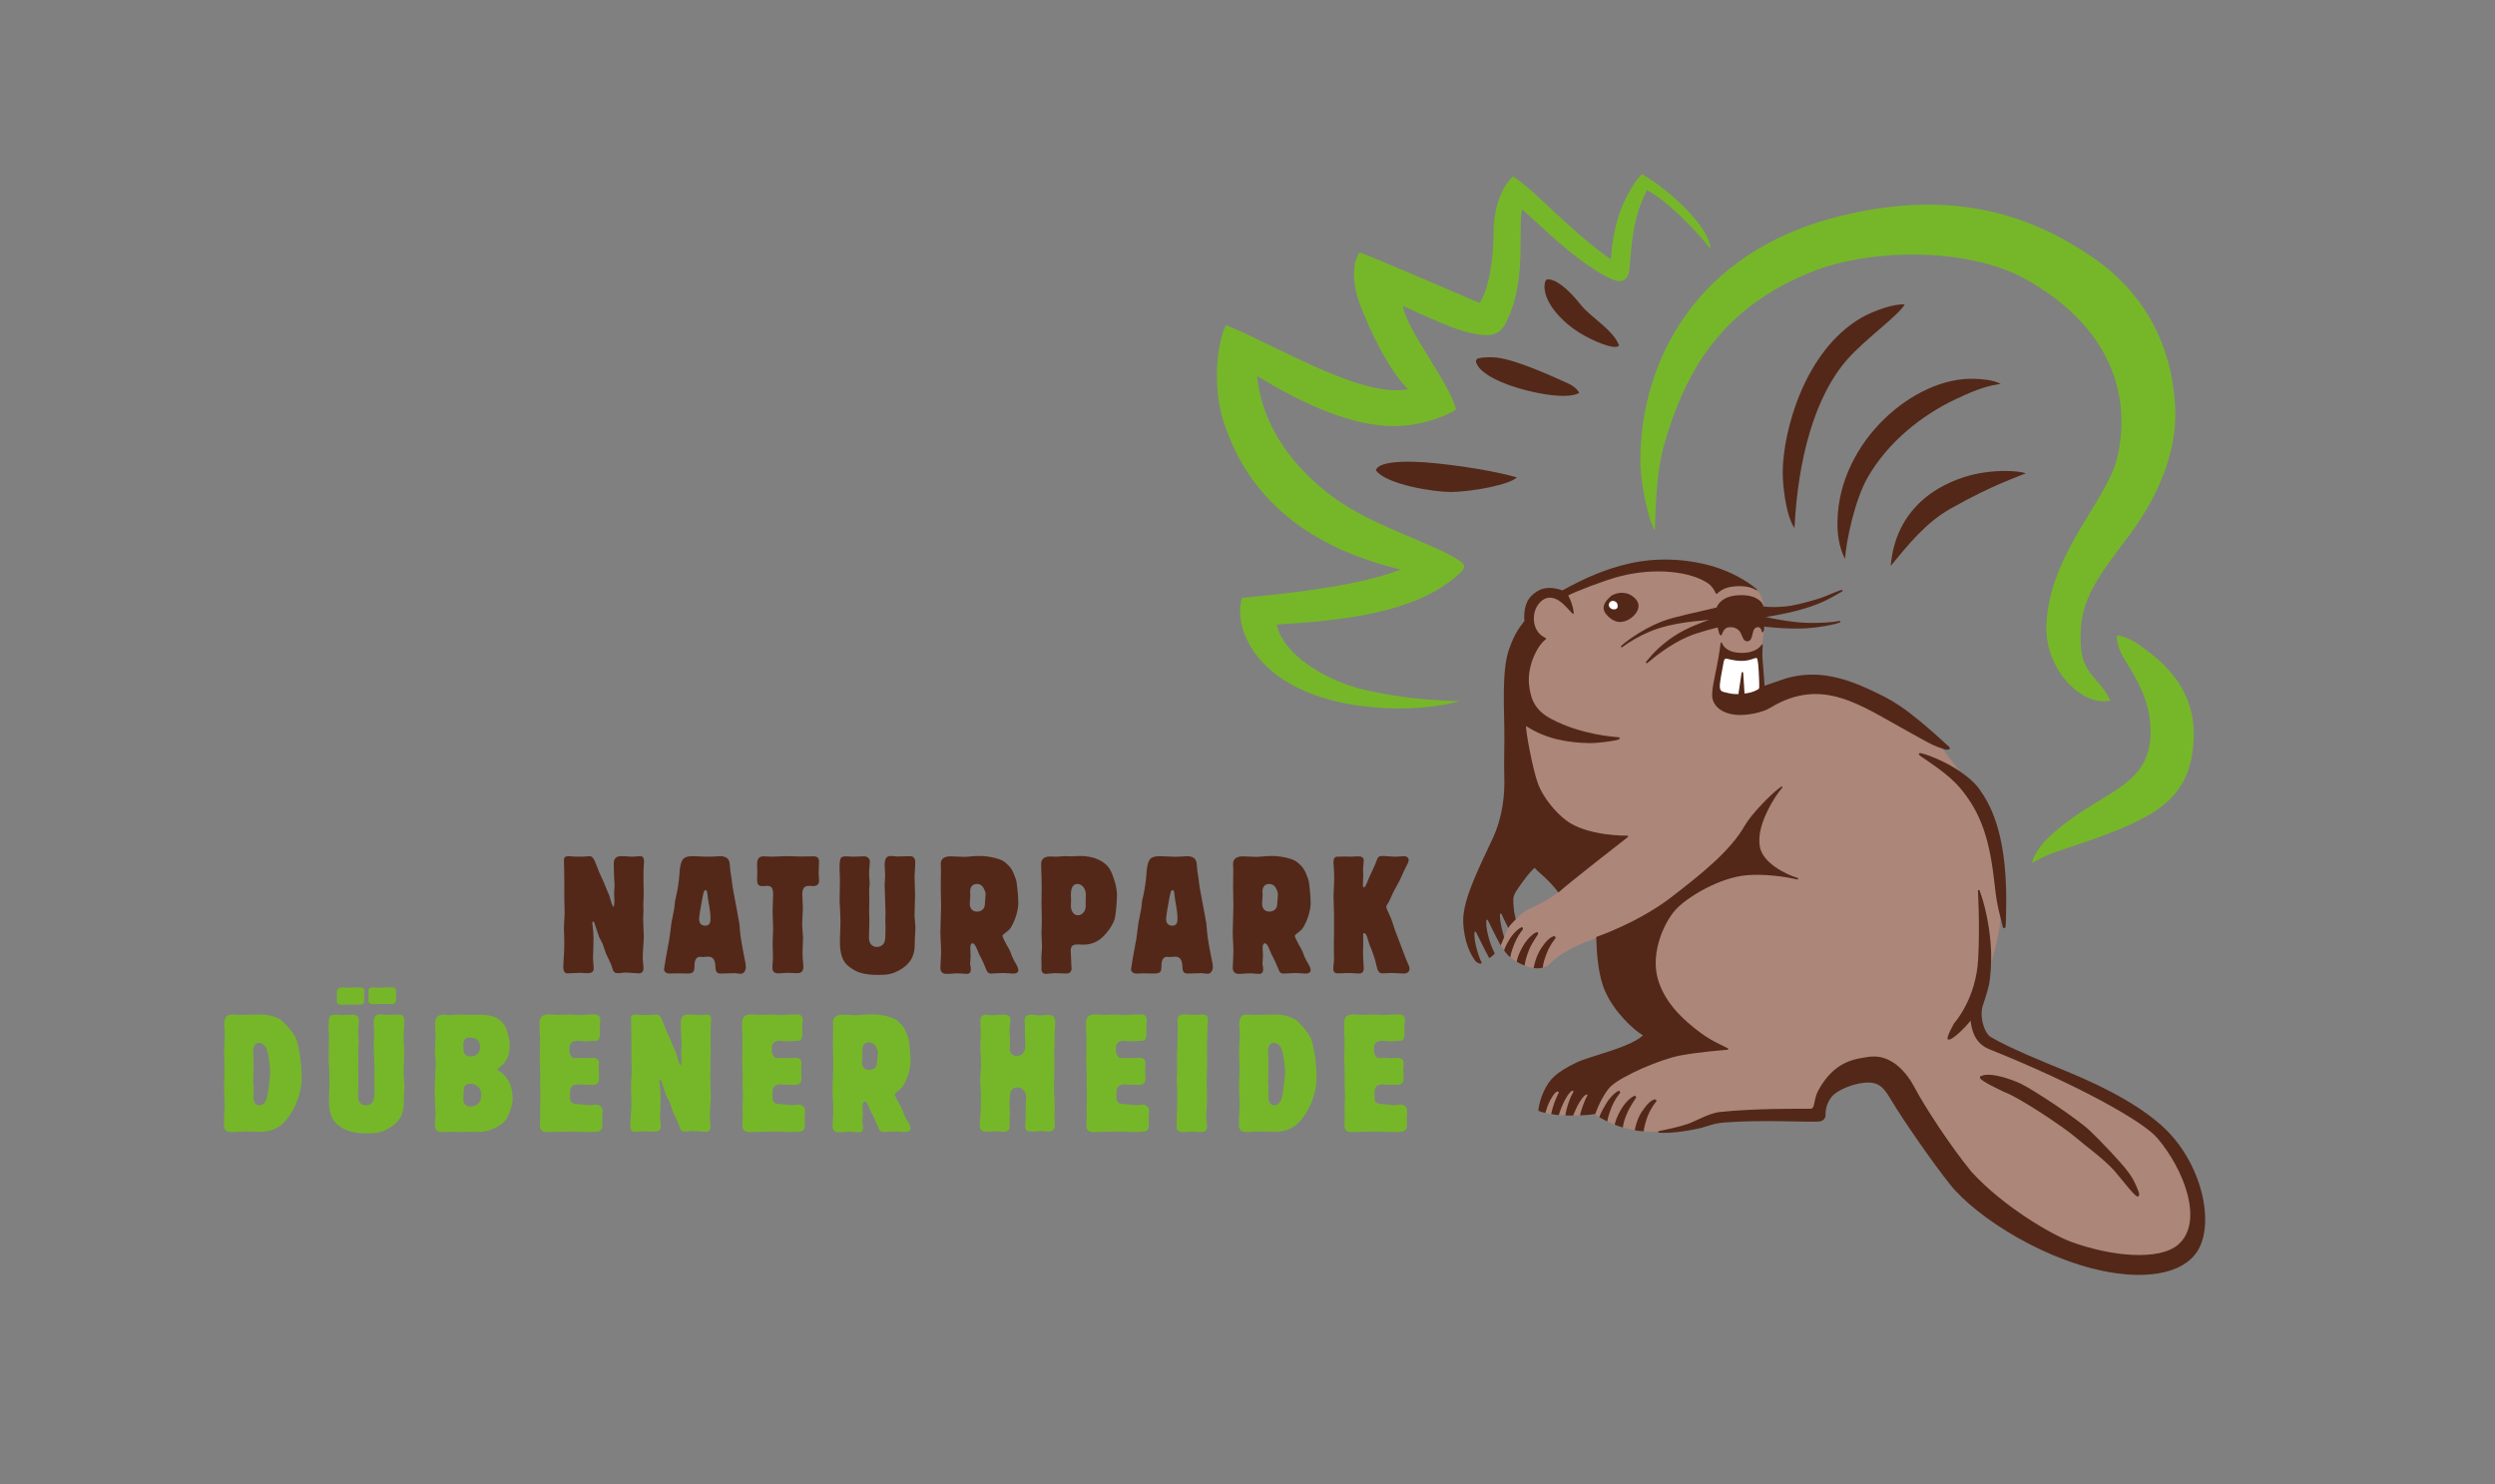 <?xml version="1.0" encoding="utf-8"?>
<!-- Generator: Adobe Illustrator 16.0.0, SVG Export Plug-In . SVG Version: 6.00 Build 0)  -->
<!DOCTYPE svg PUBLIC "-//W3C//DTD SVG 1.1//EN" "http://www.w3.org/Graphics/SVG/1.1/DTD/svg11.dtd">
<svg version="1.1" id="Ebene_1" xmlns="http://www.w3.org/2000/svg" xmlns:xlink="http://www.w3.org/1999/xlink" x="0px" y="0px"
	 width="285.367px" height="169.739px" viewBox="14.633 0 285.367 169.739" enable-background="new 14.633 0 285.367 169.739"
	 xml:space="preserve">
<rect x="14.633" y="0" width="285.367" height="169.739" fill="#808080" stroke="none"/>
<g>
	<path fill="#76B72A" d="M44.026,116.04c-1.448,0.041-1.448,0.041-1.669,0.041c-0.303,0-0.503,0-0.706-0.021
		c-0.242-0.02-0.342-0.02-0.502-0.02c-0.563,0-0.866,0.362-0.866,1.046c0,0.162,0,0.323,0.04,0.585
		c0.02,0.221,0.02,0.422,0.02,0.644v0.282c-0.081,1.59-0.081,1.59-0.081,1.912c0,0.162,0,0.343,0.021,0.524l0.04,1.348
		c-0.061,1.449-0.061,1.449-0.061,1.832c0,0.381,0,0.381,0.081,2.135c-0.101,1.729-0.101,1.934-0.101,2.295
		c0,0.582,0.282,0.844,0.946,0.844c0.161,0,0.423-0.021,0.705-0.039c0.463-0.021,0.805-0.04,1.006-0.04c0.121,0,0.302,0,0.543,0.02
		c0.343,0.021,0.665,0.021,0.907,0.021c1.368,0,2.354-0.464,3.159-1.529c0.966-1.209,1.63-3.08,1.63-4.569
		c0-1.832-0.343-4.046-0.765-4.811c-0.302-0.583-1.289-1.691-1.691-1.932c-0.644-0.383-1.369-0.564-2.294-0.564h-0.362V116.04z
		 M43.625,121.192c-0.04-0.764-0.04-0.764-0.04-0.865c0-0.706,0.221-1.047,0.664-1.047c0.383,0,0.725,0.282,0.926,0.786
		c0.14,0.362,0.362,1.913,0.362,2.556c0,0.463-0.242,2.495-0.362,2.917c-0.142,0.544-0.483,0.888-0.906,0.888
		c-0.362,0-0.644-0.362-0.644-0.848l0.02-1.188l-0.06-0.783c0-0.022,0-0.203,0.019-0.464l0.021-0.664v-0.563v-0.242V121.192
		L43.625,121.192z"/>
	<path fill="#76B72A" d="M55.659,119.134c0-0.02-0.021-0.24-0.041-0.562c-0.02-0.162-0.02-0.322-0.02-0.522
		c0-0.221,0-0.422,0.02-0.604c0.041-0.34,0.061-0.623,0.061-0.783c0-0.382-0.302-0.624-0.725-0.604
		c-1.026,0.041-1.026,0.041-1.146,0.041c-0.121,0-0.262,0-0.383-0.02c-0.221-0.021-0.402-0.021-0.442-0.021
		c-0.685,0-0.765,0.161-0.765,1.387c0,0.201,0,0.422,0.021,0.683c0.02,0.402,0.02,0.683,0.02,0.724l-0.041,2.35
		c0,0.08,0.021,0.321,0.041,0.683c0.04,0.783,0.061,1.345,0.061,1.788c0,0.181-0.021,0.682-0.041,1.327
		c-0.02,0.319-0.02,0.662-0.02,0.883c0,1.388,0.323,2.255,1.046,2.798c0.926,0.725,1.771,0.944,3.462,0.944
		c0.987,0,1.57-0.142,2.295-0.542c1.188-0.664,1.73-1.551,1.751-2.818c0-0.521,0-0.521,0.081-2.01c0-0.058-0.02-0.3-0.041-0.64
		c-0.04-0.423-0.061-0.725-0.061-0.906l0.061-2.229l-0.061-2.129c0-0.141,0.021-0.361,0.041-0.704
		c0.02-0.381,0.041-0.682,0.041-0.963c0-0.382-0.222-0.644-0.564-0.644l-1.469,0.041c-0.061,0-0.22-0.021-0.462-0.041
		c-0.121-0.021-0.242-0.021-0.342-0.021c-0.463,0-0.665,0.343-0.665,1.087c0,0.12,0,0.12,0.061,1.084l-0.061,1.265
		c0,0.021,0,0.181,0.021,0.422c0.08,2.531,0.08,2.531,0.08,2.612l-0.02,1.003l0.02,0.745c0,1.044-0.02,1.304-0.101,1.564
		c-0.1,0.361-0.462,0.624-0.885,0.624c-0.564,0-0.926-0.425-0.906-1.106c0.04-1.405,0.04-1.405,0.04-1.545v-0.483
		c-0.02-0.583-0.02-0.883-0.02-0.943l0.02-1.386l-0.02-1.024L55.659,119.134L55.659,119.134z M53.827,112.939
		c-0.463,0-0.664,0.162-0.664,0.524l0.021,0.543l-0.021,0.463c0,0.342,0.181,0.462,0.704,0.462l0.846-0.041l0.845,0.021
		c0.564,0,0.746-0.121,0.746-0.523l-0.021-0.563l0.021-0.402c0.02-0.342-0.141-0.484-0.523-0.484c-0.202,0-0.523,0-0.785,0.021
		H54.25L53.827,112.939L53.827,112.939z M59.946,113.424c0-0.342-0.161-0.503-0.523-0.503c-0.1,0-0.282,0-0.584,0.019
		c-0.141,0.021-0.482,0.021-0.744,0.021h-0.402c-0.463-0.021-0.463-0.021-0.483-0.021c-0.302,0-0.423,0.121-0.423,0.424v0.382v0.161
		v0.523c0,0.301,0.142,0.422,0.484,0.422h0.341c0.142-0.02,0.543-0.02,0.725-0.02h0.825c0.121,0.02,0.242,0.02,0.262,0.02
		c0.343,0,0.523-0.18,0.523-0.543c0-0.041,0-0.041-0.02-0.403L59.946,113.424L59.946,113.424z"/>
	<path fill="#76B72A" d="M65.357,116.06c-0.664,0-0.966,0.322-0.966,1.088c0,0.18,0,0.362,0.02,0.562
		c0.02,0.363,0.04,0.645,0.04,0.665l-0.08,2.033c0,0.021,0,0.121,0.021,0.262c0.06,0.482,0.081,0.805,0.081,0.904l-0.121,2.717
		l0.041,1.975c0.04,0.664,0.06,1.127,0.06,1.228c0,0.141-0.02,0.342-0.04,0.624c-0.02,0.24-0.041,0.464-0.041,0.644
		c0,0.444,0.282,0.726,0.765,0.726l0.866-0.041l1.126,0.021l1.228-0.021l1.067,0.021c1.187,0,2.617-0.685,3.12-1.47
		c0.362-0.562,0.724-1.71,0.724-2.254c0-1.428-0.463-2.476-1.369-3.119c-0.362-0.262-0.362-0.262-0.362-0.323
		c0-0.04,0.061-0.1,0.322-0.301c0.442-0.342,0.665-0.664,0.885-1.208c0.121-0.282,0.182-0.805,0.182-1.429
		c0-0.363-0.301-1.55-0.482-1.913c-0.182-0.363-0.685-0.866-1.026-1.046c-0.323-0.162-1.208-0.342-1.691-0.342l-1.126,0.021
		l-1.328-0.041c-0.021,0-0.303,0.02-0.685,0.041c-0.182,0.02-0.343,0.02-0.464,0.02c-0.12,0-0.221,0-0.342-0.02L65.357,116.06
		L65.357,116.06z M67.631,119.401c0-0.483,0.242-0.725,0.705-0.725c0.785,0,1.208,0.383,1.208,1.087
		c0,0.644-0.403,1.067-1.026,1.067c-0.645,0-0.906-0.302-0.886-1.006v-0.343L67.631,119.401L67.631,119.401z M67.671,124.535
		c0.061-0.385,0.323-0.585,0.785-0.585c0.705,0,1.228,0.542,1.228,1.308c0,0.784-0.483,1.309-1.167,1.309
		c-0.584,0-0.886-0.281-0.886-0.825L67.671,124.535L67.671,124.535z"/>
	<path fill="#76B72A" d="M78.5,116.081c-0.222,0-0.383,0-0.705-0.041c-0.161-0.021-0.262-0.021-0.343-0.021
		c-0.764,0-1.106,0.302-1.106,1.007c0,0.342,0,0.623,0.02,1.007c0.041,0.583,0.041,0.864,0.041,1.267l-0.041,1.852l0.061,1.771
		l-0.02,1.107l0.041,1.286l-0.041,1.148l0.02,1.289l-0.04,0.965c0,0.523,0.241,0.766,0.805,0.766c0.081,0,0.341,0,0.644-0.021
		c0.342-0.02,2.174-0.04,2.596-0.04c0,0,0.665,0.021,0.906,0.04h0.765h0.342c0.825,0.021,1.086-0.18,1.086-0.806l-0.019-0.724
		l0.041-0.887c0.021-0.402-0.322-0.704-0.745-0.704c-0.081,0-0.242,0.021-0.443,0.041c-0.101,0.021-0.222,0.021-0.322,0.021H81.88
		l-0.543-0.062l-0.423-0.04c-0.825-0.021-1.086-0.181-1.086-0.726c0-0.843,0-0.865,0.04-1.026c0.12-0.361,0.402-0.521,0.906-0.521
		c0.021,0,0.14,0,0.221,0.02l0.725,0.021l0.583,0.019h0.141c0.443,0,0.705-0.261,0.705-0.724l-0.041-0.967
		c0-0.219,0-0.381,0.02-0.502c0.021-0.12,0.021-0.221,0.021-0.281c0-0.402-0.242-0.625-0.725-0.625c-0.08,0-0.161,0-0.261,0.021
		l-0.403,0.021l-0.745-0.042l-0.563,0.042c-0.422,0.04-0.705-0.383-0.705-1.047c0-0.705,0.283-0.946,1.086-0.946
		c0.021,0,0.061,0,0.122,0.021c0.282,0.021,0.463,0.04,0.644,0.04c0.121,0,0.241,0,0.402-0.02l0.785-0.041
		c0.281,0,0.463-0.281,0.463-0.764l-0.02-0.685l0.061-0.945c0.02-0.363-0.242-0.625-0.645-0.625h-0.161c-0.262,0-0.262,0-1.61,0.082
		l-1.167-0.061L78.5,116.081L78.5,116.081z"/>
	<path fill="#76B72A" d="M91.496,119.361c-0.061-0.181-0.101-0.262-0.322-0.745c-0.222-0.442-0.443-0.987-0.624-1.469
		c-0.282-0.806-0.503-1.108-0.806-1.108c-0.101,0-0.261,0.02-0.482,0.041c-0.161,0.02-0.423,0.02-0.865,0.02
		c-0.262,0-0.262,0-1.067-0.061c-0.342,0-0.523,0.141-0.523,0.423v0.241c0.02,0.241,0.04,1.73,0.04,2.496v1.69l0.041,1.713
		c-0.081,1.345-0.081,1.345-0.081,1.726c0,0.16,0,0.382,0.02,0.604l0.02,1.144c0,0.46-0.02,1.042-0.08,1.823
		c-0.021,0.321-0.042,0.623-0.042,0.863c0,0.381,0.182,0.684,0.423,0.684l1.569-0.062c0.021,0,0.222,0.021,0.524,0.04h0.302
		c0.443,0,0.664-0.181,0.664-0.521c0-0.183-0.02-0.401-0.04-0.662l-0.04-0.543c0.06-1.521,0.06-1.784,0.06-2.364
		c0-0.381-0.041-0.823-0.101-1.324c-0.02-0.14-0.04-0.26-0.04-0.301c0-0.098,0.06-0.2,0.121-0.2s0.121,0.12,0.182,0.361
		c0.221,0.681,0.382,1.164,0.483,1.423l0.402,0.783l0.362,1.062l0.563,1.202c0.081,0.2,0.162,0.422,0.222,0.643
		c0.121,0.341,0.262,0.441,0.604,0.441c0.181,0,0.181,0,0.845-0.079c1.429,0.101,1.429,0.101,1.53,0.101
		c0.342,0,0.543-0.201,0.543-0.562c0-0.141-0.021-0.441-0.061-0.803c-0.021-0.182-0.021-0.36-0.021-0.541
		c0-0.223,0-0.223,0.122-2.206l-0.081-2.168l0.04-0.944l-0.021-0.564c0.041-0.825,0.041-0.825,0.041-1.066v-0.705
		c-0.021-0.462-0.021-1.086-0.021-1.469c0-0.624,0-0.924,0.061-1.69v-0.202c0-0.261-0.182-0.503-0.383-0.483l-1.046,0.061
		c-0.021,0-0.222-0.02-0.503-0.041l-0.685-0.02c-0.584,0-0.846,0.282-0.846,0.886c0,0.362,0.041,1.63,0.061,1.913
		c0.02,0.261,0.04,0.442,0.04,0.462l-0.06,1.046l0.04,0.805c-0.04,0.665-0.04,0.665-0.121,0.665c-0.041,0-0.161-0.223-0.221-0.423
		c-0.221-0.826-0.242-0.866-0.443-1.309L91.496,119.361L91.496,119.361z"/>
	<path fill="#76B72A" d="M101.656,116.081c-0.222,0-0.382,0-0.705-0.041c-0.161-0.021-0.262-0.021-0.342-0.021
		c-0.765,0-1.107,0.302-1.107,1.007c0,0.342,0,0.623,0.021,1.007c0.04,0.583,0.04,0.864,0.04,1.267l-0.04,1.852l0.06,1.771
		l-0.021,1.107l0.041,1.286l-0.041,1.148l0.021,1.289l-0.04,0.965c0,0.523,0.241,0.766,0.805,0.766c0.08,0,0.342,0,0.644-0.021
		c0.343-0.02,2.174-0.04,2.596-0.04c0,0,0.664,0.021,0.906,0.04h0.765h0.342c0.825,0.021,1.087-0.18,1.087-0.806l-0.02-0.724
		l0.04-0.887c0.02-0.402-0.322-0.704-0.744-0.704c-0.081,0-0.242,0.021-0.443,0.041c-0.101,0.021-0.222,0.021-0.322,0.021h-0.161
		l-0.543-0.062l-0.423-0.04c-0.825-0.021-1.086-0.181-1.086-0.726c0-0.843,0-0.865,0.04-1.026c0.121-0.361,0.403-0.521,0.907-0.521
		c0.02,0,0.14,0,0.22,0.02l0.725,0.021l0.583,0.019h0.141c0.442,0,0.704-0.261,0.704-0.724l-0.04-0.967c0-0.219,0-0.381,0.02-0.502
		c0.02-0.12,0.02-0.221,0.02-0.281c0-0.402-0.241-0.625-0.725-0.625c-0.081,0-0.161,0-0.261,0.021l-0.404,0.021l-0.744-0.042
		l-0.563,0.042c-0.423,0.04-0.705-0.383-0.705-1.047c0-0.705,0.282-0.946,1.087-0.946c0.021,0,0.06,0,0.12,0.021
		c0.282,0.021,0.463,0.04,0.645,0.04c0.121,0,0.241,0,0.402-0.02l0.785-0.041c0.282,0,0.463-0.281,0.463-0.764l-0.021-0.685
		l0.061-0.945c0.02-0.363-0.243-0.625-0.645-0.625h-0.161c-0.262,0-0.262,0-1.61,0.082l-1.167-0.061L101.656,116.081
		L101.656,116.081z"/>
	<path fill="#76B72A" d="M111.029,116.06c-0.745,0-1.127,0.303-1.127,0.866c0,0.181,0,0.282,0.02,0.503v0.463l-0.02,1.63l0.04,2.233
		l-0.08,2.94c0,0.119,0,0.359,0.019,0.764c0.041,0.665,0.061,1.168,0.061,1.471c0,0.301-0.021,0.643-0.04,1.026
		c-0.04,0.785-0.04,0.785-0.04,0.844c0,0.464,0.241,0.705,0.684,0.705c0.181,0,0.321,0,0.543-0.021
		c0.282-0.021,0.503-0.041,0.745-0.041c0.201,0,0.442,0.021,0.664,0.041c0.161,0.021,0.302,0.021,0.402,0.021
		c0.282,0,0.443-0.183,0.443-0.504l-0.02-0.303c-0.041-0.181-0.061-0.302-0.061-0.302l0.061-0.985c0,0-0.021-0.181-0.021-0.422
		c-0.021-0.144-0.021-0.302-0.021-0.483c0-0.322,0.101-0.504,0.262-0.504s0.343,0.241,0.544,0.766
		c0.141,0.342,0.262,0.645,0.402,0.865c0.201,0.385,0.382,0.805,0.523,1.146c0.221,0.582,0.321,0.685,0.704,0.685
		c0.222,0,0.503-0.021,0.805-0.04c0.262-0.02,0.463-0.02,0.604-0.02c0.121,0,0.382,0.02,0.705,0.039
		c0.142,0.021,0.281,0.021,0.382,0.021c0.363,0,0.563-0.142,0.563-0.401c0-0.162-0.101-0.422-0.301-0.765
		c-0.101-0.182-0.061-0.08-0.161-0.263c-0.101-0.221-0.181-0.402-0.262-0.543l-0.201-0.545c-0.1-0.221-0.221-0.461-0.362-0.663
		c-0.261-0.464-0.522-1.026-0.522-1.106s0.06-0.162,0.141-0.223c0.664-0.503,0.744-0.582,0.986-1.066
		c0.423-0.785,0.684-1.792,0.684-2.515c0-0.766-0.161-2.375-0.281-2.698c-0.383-1.087-0.563-1.368-1.289-1.972
		c-0.443-0.362-1.751-0.685-2.818-0.685c-0.221,0-0.443,0-0.704,0.021c-0.604,0.061-1.027,0.081-1.087,0.081L111.029,116.06
		L111.029,116.06z M113.263,120.085c0-0.543,0.281-0.865,0.765-0.865c0.262,0,0.503,0.101,0.664,0.302
		c0.181,0.221,0.363,0.684,0.343,0.906c-0.081,1.126-0.081,1.146-0.101,1.268c-0.061,0.402-0.421,0.684-0.865,0.684
		c-0.543,0-0.845-0.343-0.845-0.925c0-0.101,0-0.202,0.02-0.302c0.04-0.523,0.04-0.523,0.04-0.583L113.263,120.085L113.263,120.085z
		"/>
	<path fill="#76B72A" d="M129.332,116.06c-1.006,0.061-1.006,0.061-1.208,0.061c-0.141,0-0.261,0-0.362-0.02
		c-0.181-0.02-0.322-0.041-0.362-0.041c-0.403,0-0.625,0.221-0.625,0.645v0.423c0.021,0.462,0.041,0.804,0.041,0.865
		c0,0.142,0,0.382-0.02,0.664c-0.021,0.442-0.04,0.765-0.04,0.966c0,0.241,0.02,0.543,0.04,0.885
		c0.041,0.524,0.061,0.886,0.061,1.046c0,0.201-0.02,0.584-0.061,1.067c-0.04,0.382-0.06,0.664-0.06,0.885
		c0,0.142,0.02,0.523,0.06,1.046c0.02,0.302,0.041,0.521,0.041,0.66c0,1.244-0.041,2.325-0.122,3.026l-0.019,0.481
		c0,0.462,0.242,0.724,0.684,0.724c0.101,0,0.262,0,0.443-0.021c0.222-0.02,0.464-0.04,0.645-0.04c0.262,0,0.483,0.021,0.704,0.04
		c0.161,0.021,0.303,0.021,0.383,0.021c0.281,0,0.564-0.262,0.564-0.522l-0.021-0.722c0-0.121,0-0.24,0.021-0.461
		c0.019-0.162,0.019-0.28,0.019-0.381l-0.041-1.263c0.061-0.942,0.061-0.962,0.121-1.202c0.101-0.32,0.402-0.521,0.765-0.521
		c0.583,0,1.026,0.5,1.026,1.143c0,0.08-0.02,0.299-0.041,0.562c-0.02,0.181-0.02,0.381-0.02,0.54v1.263
		c-0.061,0.783-0.061,0.783-0.061,0.883c0,0.462,0.182,0.662,0.664,0.662c0.121,0,0.303,0,0.443-0.021
		c0.302-0.021,0.523-0.041,0.584-0.041s0.322,0.021,0.684,0.041c0.102,0.021,0.202,0.021,0.282,0.021
		c0.462,0,0.744-0.262,0.744-0.702l-0.061-1.242l0.041-1.062c0-0.081-0.02-0.541-0.061-1.242c-0.02-0.261-0.02-0.542-0.02-0.883
		l0.04-2.193l-0.02-1.63l0.02-0.725c0.021-0.342,0.021-0.342,0.021-0.764c0-0.886,0-0.886,0.06-1.59
		c0.021-0.182,0.021-0.362,0.021-0.484c0-0.542-0.262-0.845-0.745-0.824l-1.127,0.06c-0.06,0-0.302-0.02-0.624-0.06
		c-0.141-0.021-0.282-0.021-0.383-0.021c-0.382,0-0.625,0.262-0.625,0.625c0,0.081,0,0.181,0.021,0.322l0.02,0.503v0.905
		l0.042,1.066c0,0.866-0.323,1.289-1.027,1.289c-0.443,0-0.764-0.342-0.764-0.845c0-0.082,0.019-0.323,0.04-0.665v-0.261
		c0-0.161,0-0.323-0.021-0.504c-0.019-0.342-0.041-0.563-0.041-0.644c0-0.121,0.021-0.403,0.062-0.766
		c0.02-0.16,0.041-0.301,0.041-0.442c0-0.403-0.223-0.584-0.705-0.584L129.332,116.06L129.332,116.06z"/>
	<path fill="#76B72A" d="M141.001,116.081c-0.222,0-0.382,0-0.705-0.041c-0.16-0.02-0.261-0.02-0.342-0.02
		c-0.765,0-1.107,0.301-1.107,1.006c0,0.342,0,0.623,0.02,1.007c0.04,0.583,0.04,0.864,0.04,1.267l-0.04,1.852l0.061,1.771
		l-0.021,1.107l0.04,1.286l-0.04,1.148l0.021,1.289l-0.041,0.965c0,0.523,0.242,0.766,0.805,0.766c0.081,0,0.343,0,0.645-0.021
		c0.341-0.02,2.173-0.04,2.596-0.04c0,0,0.664,0.021,0.906,0.04h0.765h0.343c0.824,0.021,1.085-0.18,1.085-0.806l-0.018-0.724
		l0.04-0.887c0.019-0.402-0.323-0.704-0.746-0.704c-0.08,0-0.242,0.021-0.443,0.041c-0.1,0.021-0.221,0.021-0.322,0.021h-0.161
		l-0.543-0.062l-0.423-0.04c-0.824-0.021-1.086-0.181-1.086-0.726c0-0.843,0-0.865,0.04-1.026c0.122-0.361,0.403-0.521,0.906-0.521
		c0.02,0,0.141,0,0.222,0.02l0.724,0.021l0.583,0.019h0.142c0.443,0,0.705-0.261,0.705-0.724l-0.041-0.967
		c0-0.219,0-0.381,0.02-0.501c0.021-0.121,0.021-0.222,0.021-0.282c0-0.402-0.243-0.625-0.726-0.625c-0.081,0-0.161,0-0.261,0.021
		l-0.402,0.021l-0.746-0.042l-0.563,0.042c-0.422,0.04-0.704-0.383-0.704-1.047c0-0.705,0.282-0.946,1.087-0.946
		c0.02,0,0.061,0,0.12,0.021c0.282,0.021,0.464,0.04,0.645,0.04c0.121,0,0.24,0,0.402-0.02l0.787-0.041
		c0.279,0,0.463-0.281,0.463-0.764l-0.022-0.685l0.062-0.945c0.02-0.363-0.241-0.624-0.644-0.624h-0.162
		c-0.262,0-0.262,0-1.61,0.081l-1.167-0.062L141.001,116.081L141.001,116.081z"/>
	<path fill="#76B72A" d="M149.286,125.764l-0.079,3.078c0,0.48,0.221,0.643,0.865,0.643c0.181,0,0.181,0,1.064-0.061
		c0.807,0.061,0.807,0.061,0.907,0.061c0.424,0,0.644-0.199,0.644-0.584c0-0.158-0.021-0.441-0.062-0.783
		c-0.019-0.182-0.019-0.344-0.019-0.504v-0.262c0.078-1.146,0.078-1.168,0.078-1.531l-0.02-1.065c-0.02-0.319-0.02-0.625-0.02-1.025
		l0.061-2.053l-0.021-1.61c0-0.724,0.041-2.355,0.062-2.596c0.022-0.383,0.04-0.705,0.04-0.866c0-0.342-0.18-0.564-0.48-0.564
		c-0.144,0-0.363,0-0.664,0.02c-0.121,0.021-0.263,0.021-0.425,0.021c-0.239,0-0.481-0.021-0.702-0.041
		c-0.243-0.02-0.405-0.02-0.523-0.02c-0.422,0-0.685,0.241-0.685,0.644l0.04,1.006c0,0.281-0.04,2.093-0.061,2.375
		c-0.019,0.442-0.04,0.745-0.04,0.844l0.04,1.208l-0.061,1.53c0,0.021,0.021,0.283,0.042,0.624c0.019,0.284,0.019,0.604,0.019,0.987
		V125.764L149.286,125.764z"/>
	<path fill="#76B72A" d="M160.109,116.04c-1.447,0.041-1.447,0.041-1.67,0.041c-0.303,0-0.504,0-0.703-0.021
		c-0.242-0.02-0.344-0.02-0.504-0.02c-0.564,0-0.865,0.362-0.865,1.047c0,0.161,0,0.322,0.039,0.584
		c0.021,0.221,0.021,0.422,0.021,0.644v0.282c-0.081,1.59-0.081,1.59-0.081,1.912c0,0.162,0,0.343,0.021,0.524l0.039,1.349
		c-0.061,1.448-0.061,1.448-0.061,1.831c0,0.381,0,0.381,0.081,2.135c-0.1,1.729-0.1,1.934-0.1,2.295
		c0,0.582,0.278,0.844,0.944,0.844c0.16,0,0.424-0.021,0.705-0.039c0.463-0.021,0.805-0.04,1.006-0.04c0.121,0,0.302,0,0.543,0.02
		c0.343,0.021,0.664,0.021,0.906,0.021c1.367,0,2.354-0.464,3.159-1.529c0.966-1.209,1.63-3.08,1.63-4.569
		c0-1.832-0.342-4.046-0.764-4.81c-0.305-0.584-1.289-1.692-1.691-1.933c-0.646-0.383-1.367-0.564-2.295-0.564h-0.361V116.04z
		 M159.707,121.192c-0.039-0.764-0.039-0.764-0.039-0.865c0-0.705,0.223-1.047,0.664-1.047c0.382,0,0.725,0.282,0.925,0.786
		c0.144,0.362,0.363,1.913,0.363,2.556c0,0.463-0.241,2.495-0.363,2.917c-0.14,0.544-0.481,0.888-0.903,0.888
		c-0.362,0-0.646-0.362-0.646-0.848l0.021-1.188l-0.062-0.783c0-0.022,0-0.203,0.021-0.464l0.02-0.664v-0.563v-0.242V121.192
		L159.707,121.192z"/>
	<path fill="#76B72A" d="M170.516,116.081c-0.223,0-0.384,0-0.705-0.041c-0.16-0.02-0.263-0.02-0.343-0.02
		c-0.765,0-1.106,0.301-1.106,1.006c0,0.342,0,0.623,0.021,1.007c0.04,0.583,0.04,0.864,0.04,1.267l-0.04,1.852l0.062,1.771
		l-0.021,1.107l0.04,1.286l-0.04,1.148l0.021,1.289l-0.039,0.965c0,0.523,0.24,0.766,0.804,0.766c0.08,0,0.342,0,0.644-0.021
		c0.344-0.02,2.176-0.04,2.598-0.04c0,0,0.664,0.021,0.906,0.04h0.764h0.344c0.824,0.021,1.087-0.18,1.087-0.806l-0.021-0.724
		l0.039-0.887c0.021-0.402-0.321-0.704-0.744-0.704c-0.08,0-0.242,0.021-0.442,0.041c-0.101,0.021-0.222,0.021-0.323,0.021h-0.16
		l-0.541-0.062l-0.424-0.04c-0.826-0.021-1.088-0.181-1.088-0.726c0-0.843,0-0.865,0.043-1.026c0.117-0.361,0.4-0.521,0.902-0.521
		c0.021,0,0.143,0,0.225,0.02l0.723,0.021l0.582,0.019h0.144c0.442,0,0.703-0.261,0.703-0.724l-0.039-0.967
		c0-0.219,0-0.381,0.021-0.501c0.02-0.121,0.02-0.222,0.02-0.282c0-0.402-0.24-0.625-0.725-0.625c-0.08,0-0.16,0-0.26,0.021
		l-0.404,0.021l-0.744-0.042l-0.562,0.042c-0.424,0.04-0.705-0.383-0.705-1.046c0-0.706,0.281-0.947,1.086-0.947
		c0.021,0,0.062,0,0.121,0.021c0.282,0.021,0.463,0.04,0.646,0.04c0.12,0,0.239,0,0.401-0.02l0.787-0.041
		c0.28,0,0.461-0.281,0.461-0.764l-0.021-0.684l0.062-0.947c0.019-0.363-0.242-0.624-0.646-0.624h-0.161
		c-0.262,0-0.262,0-1.607,0.081l-1.168-0.062L170.516,116.081L170.516,116.081z"/>
	<path fill="#532819" d="M83.825,101.247c-0.061-0.181-0.101-0.262-0.322-0.745c-0.222-0.443-0.442-0.986-0.624-1.469
		c-0.282-0.805-0.503-1.107-0.806-1.107c-0.101,0-0.261,0.021-0.482,0.04c-0.162,0.021-0.423,0.021-0.866,0.021
		c-0.261,0-0.261,0-1.067-0.061c-0.342,0-0.523,0.14-0.523,0.422v0.242c0.02,0.241,0.041,1.73,0.041,2.495v1.69l0.04,1.712
		c-0.081,1.346-0.081,1.346-0.081,1.728c0,0.16,0,0.38,0.02,0.601l0.021,1.143c0,0.461-0.021,1.043-0.081,1.825
		c-0.02,0.321-0.041,0.623-0.041,0.863c0,0.381,0.181,0.683,0.422,0.683l1.57-0.061c0.021,0,0.222,0.02,0.523,0.04h0.302
		c0.443,0,0.665-0.181,0.665-0.522c0-0.181-0.021-0.401-0.041-0.662l-0.04-0.542c0.06-1.523,0.06-1.783,0.06-2.366
		c0-0.381-0.04-0.822-0.1-1.323c-0.021-0.14-0.041-0.261-0.041-0.301c0-0.101,0.06-0.201,0.121-0.201
		c0.06,0,0.121,0.121,0.181,0.362c0.222,0.681,0.383,1.162,0.484,1.424l0.402,0.781l0.362,1.063l0.563,1.204
		c0.081,0.2,0.161,0.421,0.222,0.641c0.12,0.342,0.261,0.443,0.604,0.443c0.181,0,0.181,0,0.845-0.08
		c1.429,0.101,1.429,0.101,1.529,0.101c0.342,0,0.544-0.201,0.544-0.562c0-0.141-0.021-0.442-0.061-0.803
		c-0.021-0.181-0.021-0.36-0.021-0.542c0-0.221,0-0.221,0.122-2.206l-0.08-2.167l0.04-0.946l-0.021-0.563
		c0.041-0.825,0.041-0.825,0.041-1.067v-0.704c-0.02-0.463-0.02-1.088-0.02-1.47c0-0.624,0-0.926,0.06-1.69V98.41
		c0-0.262-0.182-0.504-0.382-0.483l-1.047,0.061c-0.02,0-0.222-0.021-0.503-0.04l-0.684-0.021c-0.584,0-0.846,0.282-0.846,0.885
		c0,0.363,0.041,1.631,0.061,1.912c0.021,0.261,0.04,0.443,0.04,0.463l-0.06,1.047l0.041,0.804
		c-0.041,0.664-0.041,0.664-0.122,0.664c-0.04,0-0.161-0.222-0.221-0.422c-0.221-0.825-0.242-0.866-0.443-1.308L83.825,101.247
		L83.825,101.247z"/>
	<path fill="#532819" d="M95.333,97.986c-1.187-0.061-1.187-0.061-1.409-0.061c-1.208,0-1.469,0.342-1.59,2.153
		c-0.02,0.503-0.181,1.61-0.322,2.214c-0.061,0.322-0.121,0.563-0.161,0.705c-0.021,0.323-0.121,1.147-0.161,1.228l-0.141,0.725
		c-0.101,0.442-0.161,0.805-0.182,1.086c-0.12,0.906-0.181,1.49-0.24,1.691c-0.182,0.925-0.544,2.999-0.544,3.119
		c0,0.302,0.242,0.504,0.624,0.504h0.182c0.282-0.021,0.502-0.021,0.624-0.021h0.221c0.846,0.021,0.846,0.021,0.967,0.021
		c0.724,0,0.865-0.162,0.865-0.926c0-0.624,0.221-0.986,0.624-0.986c0.081,0,0.141,0,0.243,0.02h0.141
		c0.482-0.041,0.482-0.041,0.543-0.041c0.563,0,0.805,0.342,0.846,1.147c0.02,0.624,0.161,0.786,0.644,0.786l1.509-0.041
		c0.101,0,0.222,0,0.422,0.041c0.142,0.02,0.262,0.02,0.362,0.02c0.282,0,0.544-0.363,0.544-0.745c0-0.222-0.041-0.544-0.141-0.925
		c-0.261-1.268-0.463-2.476-0.523-3.12l-0.081-0.947c-0.081-0.381-0.141-0.744-0.201-1.106c-0.04-0.161-0.222-1.148-0.543-2.918
		c-0.061-0.342-0.101-0.704-0.14-1.046l-0.081-0.524c-0.041-0.241-0.081-0.523-0.101-0.825c-0.041-0.604-0.08-0.746-0.222-0.946
		c-0.18-0.221-0.503-0.342-0.884-0.342c-0.162,0-0.403,0.021-0.685,0.04c-0.242,0.021-0.462,0.021-0.665,0.021L95.333,97.986
		L95.333,97.986z M94.932,102.917c0.181-0.966,0.241-1.107,0.401-1.107c0.101,0,0.181,0.122,0.202,0.383l0.08,0.664
		c0.24,1.369,0.282,1.671,0.282,2.275c0,0.502-0.201,0.745-0.584,0.745c-0.483,0-0.724-0.282-0.724-0.806
		c0-0.161,0.161-1.167,0.302-1.932L94.932,102.917L94.932,102.917z"/>
	<path fill="#532819" d="M101.973,97.946c-0.523,0-0.745,0.281-0.745,0.885l0.021,0.725l-0.021,1.066
		c0,0.524,0.161,0.725,0.564,0.725h0.181c0.161-0.02,0.362-0.02,0.403-0.02c0.523,0,0.685,0.26,0.685,1.043L103,104.179l0.061,2.049
		L103,107.855l0.04,1.646c0,0.222,0,0.382-0.04,0.684c-0.021,0.201-0.021,0.382-0.021,0.502c0,0.442,0.222,0.644,0.686,0.644
		c0.12,0,0.12,0,1.085-0.061l1.087,0.04c0.443,0,0.685-0.242,0.685-0.704c0-0.181-0.02-0.462-0.061-0.784
		c-0.02-0.28-0.04-0.562-0.04-0.823l0.061-1.667c0-0.181-0.021-0.442-0.061-0.884c-0.021-0.371-0.04-0.673-0.04-0.834
		c0-0.041,0.02-0.544,0.06-1.208c0.02-0.202,0.02-0.362,0.02-0.543c0-0.222-0.02-0.583-0.04-1.027
		c-0.021-0.221-0.021-0.482-0.021-0.603c0-0.604,0.241-0.906,0.725-0.906h0.181c0.161,0.02,0.302,0.02,0.362,0.02
		c0.403,0,0.645-0.222,0.645-0.604c0-0.121,0-0.241-0.021-0.423c-0.02-0.181-0.02-0.382-0.02-0.563l0.04-1.247
		c0-0.383-0.222-0.564-0.645-0.564c-1.127,0.02-1.127,0.02-1.308,0.02c-0.262,0-0.564,0-0.846-0.02
		c-0.503-0.021-0.765-0.021-0.966-0.021l-1.63,0.061L101.973,97.946L101.973,97.946z"/>
	<path fill="#532819" d="M114.102,101.02c0-0.02-0.02-0.241-0.041-0.562c-0.021-0.161-0.021-0.322-0.021-0.523
		c0-0.221,0-0.421,0.021-0.603c0.041-0.341,0.061-0.623,0.061-0.783c0-0.383-0.302-0.623-0.725-0.603
		c-1.026,0.04-1.026,0.04-1.147,0.04s-0.262,0-0.383-0.021c-0.221-0.02-0.402-0.02-0.442-0.02c-0.685,0-0.765,0.161-0.765,1.386
		c0,0.202,0,0.421,0.02,0.683c0.021,0.401,0.021,0.683,0.021,0.723l-0.041,2.35c0,0.081,0.02,0.321,0.041,0.683
		c0.04,0.784,0.06,1.346,0.06,1.789c0,0.179-0.02,0.682-0.04,1.325c-0.02,0.321-0.02,0.663-0.02,0.884
		c0,1.387,0.321,2.253,1.046,2.796c0.926,0.726,1.771,0.945,3.462,0.945c0.986,0,1.57-0.14,2.294-0.543
		c1.187-0.664,1.731-1.55,1.751-2.818c0-0.522,0-0.522,0.081-2.008c0-0.06-0.02-0.302-0.041-0.643
		c-0.04-0.422-0.06-0.723-0.06-0.904l0.06-2.229l-0.06-2.129c0-0.141,0.02-0.361,0.04-0.702c0.021-0.382,0.041-0.684,0.041-0.964
		c0-0.383-0.222-0.644-0.563-0.644l-1.47,0.04c-0.061,0-0.221-0.02-0.462-0.04c-0.121-0.021-0.242-0.021-0.343-0.021
		c-0.463,0-0.664,0.343-0.664,1.086c0,0.12,0,0.12,0.061,1.084l-0.061,1.266c0,0.021,0,0.181,0.02,0.422
		c0.081,2.531,0.081,2.531,0.081,2.61l-0.02,1.005l0.02,0.743c0,1.045-0.02,1.306-0.101,1.567c-0.1,0.362-0.463,0.623-0.885,0.623
		c-0.564,0-0.927-0.422-0.906-1.105c0.04-1.406,0.04-1.406,0.04-1.546v-0.481c-0.021-0.583-0.021-0.884-0.021-0.945l0.021-1.386
		l-0.021-1.025L114.102,101.02L114.102,101.02z"/>
	<path fill="#532819" d="M123.358,97.946c-0.745,0-1.127,0.302-1.127,0.865c0,0.181,0,0.282,0.02,0.504v0.462l-0.02,1.63l0.04,2.233
		l-0.081,2.939c0,0.122,0,0.362,0.02,0.764c0.041,0.665,0.061,1.168,0.061,1.469c0,0.302-0.02,0.645-0.04,1.027
		c-0.041,0.785-0.041,0.785-0.041,0.845c0,0.462,0.241,0.706,0.684,0.706c0.182,0,0.322,0,0.544-0.021
		c0.281-0.02,0.503-0.04,0.744-0.04c0.202,0,0.443,0.021,0.664,0.04c0.162,0.021,0.302,0.021,0.404,0.021
		c0.282,0,0.442-0.182,0.442-0.504l-0.02-0.303c-0.04-0.181-0.061-0.301-0.061-0.301l0.061-0.986c0,0-0.02-0.181-0.02-0.422
		c-0.02-0.141-0.02-0.302-0.02-0.484c0-0.32,0.101-0.502,0.262-0.502c0.16,0,0.342,0.242,0.542,0.765
		c0.141,0.342,0.262,0.645,0.403,0.866c0.201,0.383,0.382,0.806,0.522,1.148c0.223,0.583,0.322,0.685,0.705,0.685
		c0.222,0,0.502-0.021,0.805-0.041c0.262-0.019,0.463-0.019,0.604-0.019c0.12,0,0.381,0.019,0.704,0.04
		c0.141,0.021,0.281,0.021,0.382,0.021c0.362,0,0.563-0.142,0.563-0.404c0-0.16-0.1-0.422-0.301-0.764
		c-0.101-0.181-0.06-0.081-0.161-0.262c-0.101-0.221-0.18-0.403-0.261-0.543l-0.201-0.544c-0.101-0.221-0.221-0.463-0.362-0.664
		c-0.262-0.463-0.524-1.026-0.524-1.107s0.061-0.161,0.141-0.222c0.664-0.502,0.745-0.583,0.986-1.065
		c0.422-0.786,0.683-1.792,0.683-2.516c0-0.766-0.159-2.376-0.281-2.697c-0.383-1.088-0.563-1.369-1.288-1.973
		c-0.442-0.363-1.751-0.685-2.818-0.685c-0.221,0-0.442,0-0.704,0.021c-0.604,0.061-1.027,0.08-1.087,0.08L123.358,97.946
		L123.358,97.946z M125.592,101.972c0-0.544,0.282-0.866,0.765-0.866c0.262,0,0.503,0.1,0.664,0.302
		c0.182,0.222,0.362,0.684,0.342,0.906c-0.081,1.127-0.081,1.147-0.101,1.268c-0.06,0.402-0.422,0.685-0.865,0.685
		c-0.544,0-0.845-0.341-0.845-0.926c0-0.101,0-0.202,0.021-0.302c0.04-0.523,0.04-0.523,0.04-0.583L125.592,101.972L125.592,101.972
		z"/>
	<path fill="#532819" d="M134.721,97.966c-0.644,0-1.006,0.302-1.006,0.845v0.262c0.04,0.684,0.06,1.992,0.06,2.576l-0.021,1.711
		l0.041,2.032l-0.041,1.39l0.06,1.529l-0.08,1.268l0.02,0.785v0.503c0,0.342,0.182,0.524,0.544,0.524
		c0.08,0,0.241-0.021,0.402-0.041c0.262-0.021,0.422-0.041,0.604-0.041l1.308,0.041c0.361,0,0.583-0.222,0.583-0.563
		c-0.041-0.564-0.041-0.564-0.041-0.807c-0.02-0.462-0.02-0.462-0.041-0.844c-0.019-0.262-0.019-0.303-0.019-0.344
		c0-0.543,0.201-0.764,0.704-0.764h0.322c0.161,0.02,0.301,0.02,0.423,0.02c0.824,0,1.569-0.281,2.173-0.845
		c0.624-0.564,1.228-1.47,1.409-2.094c0.12-0.442,0.261-1.912,0.261-2.757c0-0.825-0.342-2.033-0.784-2.878
		c-0.545-0.965-1.832-1.57-3.422-1.57l-1.027,0.041l-0.704-0.02l-1.007,0.06L134.721,97.966L134.721,97.966z M137.116,102.394
		c0-0.885,0.243-1.288,0.766-1.288s0.946,0.563,0.946,1.228l-0.02,0.583v0.705c0,0.603-0.384,1.066-0.906,1.066
		c-0.423,0-0.786-0.463-0.786-1.047l0.021-0.684L137.116,102.394L137.116,102.394z"/>
	<path fill="#532819" d="M148.744,97.986c-1.188-0.06-1.188-0.06-1.407-0.06c-1.208,0-1.471,0.341-1.59,2.153
		c-0.021,0.503-0.183,1.61-0.322,2.214c-0.062,0.322-0.121,0.563-0.162,0.705c-0.022,0.323-0.12,1.147-0.162,1.228l-0.14,0.725
		c-0.102,0.442-0.162,0.805-0.182,1.086c-0.121,0.906-0.181,1.49-0.242,1.691c-0.181,0.925-0.542,2.999-0.542,3.119
		c0,0.302,0.24,0.504,0.623,0.504h0.181c0.282-0.021,0.503-0.021,0.625-0.021h0.221c0.845,0.021,0.845,0.021,0.966,0.021
		c0.725,0,0.864-0.162,0.864-0.926c0-0.624,0.223-0.986,0.625-0.986c0.08,0,0.141,0,0.242,0.02h0.141
		c0.483-0.041,0.483-0.041,0.544-0.041c0.563,0,0.805,0.342,0.845,1.147c0.02,0.624,0.162,0.786,0.646,0.786l1.508-0.041
		c0.102,0,0.223,0,0.424,0.041c0.141,0.02,0.262,0.02,0.361,0.02c0.281,0,0.543-0.363,0.543-0.745c0-0.222-0.039-0.543-0.141-0.925
		c-0.262-1.268-0.464-2.476-0.523-3.12l-0.08-0.947c-0.08-0.381-0.141-0.744-0.2-1.106c-0.041-0.161-0.222-1.148-0.544-2.918
		c-0.061-0.342-0.102-0.704-0.141-1.046l-0.08-0.524c-0.041-0.241-0.082-0.522-0.103-0.825c-0.04-0.604-0.08-0.746-0.222-0.946
		c-0.18-0.221-0.502-0.341-0.884-0.341c-0.162,0-0.402,0.021-0.685,0.04c-0.242,0.021-0.462,0.021-0.664,0.021h-0.343V97.986z
		 M148.343,102.917c0.181-0.966,0.241-1.107,0.401-1.107c0.101,0,0.182,0.122,0.202,0.383l0.081,0.664
		c0.24,1.369,0.281,1.671,0.281,2.275c0,0.502-0.201,0.745-0.583,0.745c-0.483,0-0.724-0.282-0.724-0.806
		c0-0.161,0.16-1.167,0.301-1.932L148.343,102.917L148.343,102.917z"/>
	<path fill="#532819" d="M156.793,97.946c-0.744,0-1.126,0.302-1.126,0.865c0,0.181,0,0.282,0.021,0.504v0.462l-0.021,1.63
		l0.039,2.233l-0.079,2.939c0,0.122,0,0.362,0.02,0.764c0.041,0.665,0.061,1.168,0.061,1.469c0,0.302-0.02,0.645-0.039,1.027
		c-0.04,0.785-0.04,0.785-0.04,0.845c0,0.462,0.24,0.706,0.685,0.706c0.182,0,0.32,0,0.541-0.021c0.283-0.02,0.504-0.04,0.744-0.04
		c0.201,0,0.444,0.021,0.664,0.04c0.162,0.021,0.305,0.021,0.405,0.021c0.28,0,0.44-0.182,0.44-0.504l-0.02-0.303
		c-0.041-0.181-0.061-0.301-0.061-0.301l0.061-0.986c0,0-0.021-0.181-0.021-0.422c-0.021-0.141-0.021-0.302-0.021-0.484
		c0-0.32,0.103-0.502,0.261-0.502c0.161,0,0.344,0.242,0.545,0.765c0.142,0.343,0.262,0.645,0.402,0.866
		c0.201,0.383,0.381,0.806,0.521,1.148c0.224,0.583,0.322,0.685,0.705,0.685c0.222,0,0.504-0.021,0.807-0.041
		c0.262-0.019,0.462-0.019,0.604-0.019c0.121,0,0.383,0.019,0.705,0.04c0.141,0.021,0.281,0.021,0.381,0.021
		c0.363,0,0.564-0.142,0.564-0.404c0-0.16-0.102-0.422-0.303-0.764c-0.1-0.181-0.061-0.081-0.16-0.262
		c-0.102-0.221-0.182-0.403-0.262-0.543l-0.202-0.544c-0.101-0.221-0.222-0.463-0.361-0.664c-0.262-0.463-0.522-1.026-0.522-1.107
		s0.061-0.161,0.142-0.222c0.664-0.502,0.743-0.583,0.985-1.065c0.422-0.786,0.685-1.792,0.685-2.516
		c0-0.765-0.161-2.376-0.282-2.697c-0.382-1.088-0.562-1.369-1.287-1.973c-0.442-0.363-1.75-0.685-2.818-0.685
		c-0.223,0-0.442,0-0.704,0.021c-0.604,0.061-1.026,0.08-1.085,0.08L156.793,97.946L156.793,97.946z M159.027,101.972
		c0-0.543,0.279-0.866,0.765-0.866c0.261,0,0.504,0.1,0.664,0.302c0.18,0.222,0.362,0.684,0.342,0.906
		c-0.08,1.127-0.08,1.147-0.1,1.268c-0.062,0.402-0.423,0.685-0.866,0.685c-0.543,0-0.846-0.341-0.846-0.925
		c0-0.101,0-0.202,0.021-0.303c0.04-0.523,0.04-0.523,0.04-0.583L159.027,101.972L159.027,101.972z"/>
	<path fill="#532819" d="M168.418,97.966l-0.703,0.021h-0.122c-0.302,0-0.442,0.2-0.442,0.644c0,0.141,0,0.222,0.021,0.382
		c0.039,0.583,0.06,0.986,0.06,1.389c0,0.362-0.021,0.745-0.039,1.228l-0.041,0.805c0.061,1.751,0.061,1.751,0.061,2.093v0.382
		v0.624v1.127l-0.02,1.55l0.02,1.55c0,0.161-0.02,0.362-0.061,0.665c-0.02,0.16-0.02,0.302-0.02,0.381
		c0,0.363,0.16,0.524,0.542,0.524l0.685-0.021c0.184-0.019,0.384-0.019,0.484-0.019h0.281c0.824,0.06,0.824,0.06,0.865,0.06
		c0.463,0,0.623-0.162,0.623-0.625c0-0.161-0.021-0.484-0.062-1.067c-0.02-0.342-0.02-0.563-0.02-0.745l0.02-0.844v-1.047
		c-0.02-0.041-0.02-0.081-0.02-0.101c0-0.081,0.079-0.201,0.141-0.201c0.121,0,0.284,0.26,0.384,0.623l0.142,0.484
		c0.079,0.262,0.161,0.461,0.241,0.623c0.279,0.705,0.522,1.429,0.623,1.973c0.162,0.724,0.322,0.906,0.744,0.906
		c0.082,0,0.243,0,0.463-0.021c0.121-0.019,0.403-0.019,0.584-0.019c0.201,0,0.644,0.019,1.312,0.06
		c0.38,0.02,0.683-0.203,0.683-0.504c0-0.18-0.021-0.302-0.162-0.583c-0.261-0.584-0.442-1.087-0.582-1.47
		c-0.402-1.086-0.664-1.771-0.927-2.435c-0.101-0.302-0.182-0.583-0.282-0.865c-0.08-0.241-0.16-0.463-0.261-0.665
		c-0.304-0.664-0.444-0.985-0.444-1.106c0-0.06,0.041-0.181,0.123-0.302l0.14-0.201c0.103-0.202,0.183-0.383,0.263-0.562
		c0.141-0.363,0.383-0.826,0.645-1.289c0.121-0.201,0.24-0.422,0.36-0.665c0.103-0.201,0.185-0.382,0.263-0.563l0.082-0.201
		l0.18-0.383c0.464-0.905,0.504-0.986,0.504-1.188c0-0.261-0.223-0.442-0.543-0.442c-0.121,0-0.321,0.02-0.544,0.04
		c-0.222,0.021-0.343,0.021-0.503,0.021c-0.04,0-0.463-0.021-1.006-0.06c-0.141-0.021-0.322-0.021-0.383-0.021
		c-0.383,0-0.524,0.081-0.664,0.463c-0.162,0.463-0.201,0.523-0.424,1.026c-0.361,0.786-0.402,0.846-0.481,1.048
		c-0.343,0.846-0.444,1.046-0.544,1.046c-0.103,0-0.141-0.101-0.141-0.261l0.038-0.986v-0.302c-0.02-0.182-0.02-0.322-0.02-0.444
		c0-0.22,0.02-0.442,0.041-0.604c0.02-0.201,0.038-0.381,0.038-0.462c0-0.322-0.2-0.482-0.603-0.482l-0.905,0.04L168.418,97.966
		L168.418,97.966z"/>
	<path fill="#76B72A" d="M256.734,72.669c0.744,0.087,1.849,0.492,2.899,1.338c0.792,0.638,6.107,3.78,5.913,10.3
		c-0.234,7.802-5.189,9.604-15.632,13.084c-1.097,0.366-2.099,0.91-2.89,1.306c0.315-1.228,1.408-2.397,1.623-2.611
		c5.691-5.677,11.965-5.624,11.965-12.408c0-3.862-1.969-6.515-3.174-8.603C256.891,74.118,256.742,73.346,256.734,72.669
		L256.734,72.669z"/>
	<path fill="#532819" d="M232.488,34.834c-0.82,1.333-4.495,3.935-6.537,6.238c-3.777,4.261-5.68,11.46-6.074,19.328
		c-1.021-1.514-1.361-5.01-1.343-6.483c0.053-4.654,2.481-13.714,8.905-17.523C228.855,35.554,231.378,34.678,232.488,34.834
		L232.488,34.834z"/>
	<path fill="#532819" d="M240.438,43.327c0.91,0.031,2.109,0.113,3.031,0.574c-1.273,0.219-2.346,0.405-5.359,1.857
		c-3.529,1.701-7.435,4.654-9.832,8.8c-1.514,2.617-2.486,7.333-2.619,9.371c-0.739-1.426-0.889-3.045-0.865-4.293
		C224.951,50.462,233.615,43.087,240.438,43.327L240.438,43.327z"/>
	<path fill="#532819" d="M240.253,54.295c2.312-0.575,5.063-0.514,6.082-0.161c-0.769,0.352-3.716,1.276-8.596,4.037
		c-2.856,1.615-4.804,4.071-6.859,6.56C231.547,57.179,237.66,54.94,240.253,54.295L240.253,54.295z"/>
	<path fill="#532819" d="M185.818,40.901c2.348,0.262,6.617,2.263,8.134,2.94c0.713,0.317,1.153,0.764,1.301,1.103
		c-0.606,0.327-1.429,0.334-1.924,0.334c-2.655-0.004-9.121-1.594-9.864-3.831c-0.056-0.165,0.021-0.393,0.217-0.446
		C184.432,40.799,185.465,40.861,185.818,40.901L185.818,40.901z"/>
	<path fill="#532819" d="M191.83,31.954c1.25,0.175,2.697,1.775,3.617,2.927c1.158,1.447,3.688,2.82,4.371,4.638
		c-0.16,0.175-0.467,0.202-0.897,0.117c-1.098-0.215-3.43-1.22-4.976-2.543c-2.684-2.295-2.684-4.065-2.657-4.421
		C191.33,32.076,191.467,31.903,191.83,31.954L191.83,31.954z"/>
	<path fill="#532819" d="M178.785,52.982c2.877,0.294,6.68,0.861,9.334,1.615c-0.703,0.8-5.057,1.673-7.643,1.673
		c-1.793,0-7.314-0.833-8.476-2.486C172.289,52.767,175.352,52.633,178.785,52.982L178.785,52.982z"/>
	<path fill="#AB8679" d="M187.887,80.693l1.34-8.051l0.448-3.802l1.437-1.125l2.365,0.23l6.262-2.684l7.381-0.447l6.934,2.236
		c3.885-0.399,1.924,7.581,1.924,7.581l-2.439,0.38l-1.739-0.829l-0.885,5.516l3.202,0.521l2.638-0.085l4.34-1.708l7.251,1.891
		l6.559,3.833c0,0,1.311,0.743,1.899,1.497c1.042,1.331,3.022,3.981,3.022,3.981l2.874,7.076c0,0,0.672,5.591,0.75,8.053
		c-0.078,2.795-1.667,7.247-1.667,7.247l-1.408,2.25l-0.329,2.105l1.176,2.263l5.452,2.643l11.012,5.159l5.002,4.895l3.564,6.055
		l-1.443,6.051l-11.147,1.116l-10.462-5.634l-6.486-6.707l-7-8.565l0.223-2.236l-6.037,2.683l-1.617,3.586
		c-9.312-0.299-9.68,0.067-17.68,1.791c-0.457,0.021-1.058-0.008-1.058-0.008s-2.325,0.01-4.535-0.947
		c-1.685-0.729-1.774-0.935-1.877-1.076c-1.243,0.142-2.291,0.193-3.726,0.142c-1.629-0.061-2.82-0.53-2.82-0.53l2.371-3.841
		l9.023-3.812l2.459-4.696l-3.803-4.697l-1.007-3.691l-2.864,1.171c0,0-3.062,0.955-4.852,2.744c-0.995,0.996-2.74,0.46-4.01-0.323
		c-1.012-0.625-1.631-1.787-1.631-1.787l0.402-0.916c0.469-1.3,0.602-1.32,1.774-2.491c1.235-1.236,3.454-1.137,6.185-4.452
		c0.293-0.439-5.629-8.818-5.629-8.818L187.887,80.693L187.887,80.693z"/>
	<path fill="#532819" d="M197.199,107.173c4.16-1.512,7.06-3.373,8.574-4.539c3.56-2.745,6.774-5.327,8.408-8.187
		c0.782-1.371,3.144-3.768,4.146-4.448c0.145-0.099,0.234,0.002,0.127,0.128c-0.422,0.501-1.012,1.263-1.727,2.759
		c-0.816,1.718-0.974,2.898-0.816,3.918c0.283,1.877,2.984,3.211,4.266,3.592c0.174,0.051,0.186,0.239-0.035,0.186
		c-1.312-0.32-3.779-0.654-5.797-0.47c-2.947,0.268-6.472,2.332-7.882,3.751c-1.271,1.279-2.458,3.861-2.458,6.304
		c0,2.402,1.315,4.725,3.637,6.757c2.195,1.922,3.197,2.254,4.629,2.983c0.041,0.021,0.05,0.157-0.051,0.164
		c-0.603,0.045-3.378,0.264-5.514,0.675c-2.02,0.387-6.453,2.218-7.84,3.51c-0.564,0.528-1.354,1.924-1.771,3.161
		c0,0-0.677,0.128-1.75,0.161c0.031-0.21,0.116-0.451,0.207-0.735c0.207-0.642,0.469-1.263,0.609-1.489
		c0.074-0.121,0.025-0.17-0.055-0.17c-0.115,0-0.385,0.189-0.812,0.879c-0.358,0.58-0.565,1.15-0.737,1.537l-0.888-0.014
		c0.026-0.193,0.081-0.484,0.161-0.779c0.203-0.744,0.414-1.312,0.727-1.854c0.103-0.178-0.027-0.237-0.136-0.182
		c-0.104,0.051-0.331,0.229-0.687,0.84c-0.387,0.668-0.685,1.494-0.818,1.94c-0.291-0.021-0.859-0.125-0.859-0.125
		c0.027-0.206,0.113-0.53,0.215-0.862c0.19-0.638,0.437-1.164,0.635-1.586c0.033-0.067-0.067-0.146-0.145-0.133
		c-0.115,0.021-0.343,0.127-0.771,0.905c-0.338,0.613-0.446,1.028-0.609,1.544c-0.18-0.025-0.685-0.168-0.812-0.271
		c0.063-0.53,0.257-1.354,0.572-2.056c0.734-1.653,1.564-2.327,3.771-3.428c1.455-0.728,6.104-1.683,7.634-3.115
		c-1.058-0.629-3.271-2.647-4.33-5.06C197.434,111.583,197.262,109.19,197.199,107.173L197.199,107.173z"/>
	<path fill="#532819" d="M234.287,86.476c-0.322-0.235-0.18-0.397,0.139-0.311c2.137,0.574,5.355,2.31,6.639,4.149
		c0.98,1.415,3.086,4.574,3.033,12.884c-0.008,1.087-0.037,2.633-0.074,2.786c-0.06,0.257-0.277,0.204-0.312,0.06
		c-0.3-1.27-0.67-2.362-0.907-4.583c-0.564-5.295-1.49-8.312-3.914-11.247C237.467,88.491,235.201,87.14,234.287,86.476
		L234.287,86.476z"/>
	<path fill="#532819" d="M198.369,70.288c-0.659-0.769-0.227-1.482,0.583-2.162c0.724-0.421,1.837-0.541,2.692,0.316
		c0.922,0.921,0.041,1.999-0.736,2.421C199.779,71.477,198.945,70.96,198.369,70.288L198.369,70.288z"/>
	<path fill="#532819" d="M192.523,107.338c-0.125,0.182-0.586,0.677-1.006,1.752c-0.102,0.256-0.461,1.226-0.402,1.578
		c-0.59,0.152-0.84,0.076-1.079,0.05c0.3-1.331,0.612-1.963,1.274-2.817c0.293-0.376,0.662-0.705,1.004-0.818
		C192.418,107.048,192.641,107.169,192.523,107.338L192.523,107.338z"/>
	<path fill="#532819" d="M190.562,106.829c0,0-0.725,1.044-1.035,1.788c-0.284,0.682-0.45,1.314-0.521,1.823
		c-0.07-0.025-0.686-0.282-0.908-0.443c0,0,0.107-0.485,0.223-0.759c0.31-0.743,0.641-1.309,1.002-1.744
		c0.345-0.416,0.729-0.749,1.072-0.879C190.492,106.578,190.596,106.782,190.562,106.829L190.562,106.829z"/>
	<path fill="#532819" d="M188.799,106.325c-0.277,0.345-0.619,0.803-0.969,1.651c-0.122,0.293-0.355,0.916-0.469,1.527
		c-0.367-0.311-0.701-0.797-0.701-0.797c0.061-0.237,0.443-1.097,0.945-1.73c0.315-0.398,0.744-0.797,1.063-0.926
		C188.773,106.01,188.867,106.241,188.799,106.325L188.799,106.325z"/>
	<path fill="#FFFFFF" d="M198.843,68.809c-0.153,0.108-0.216,0.274-0.196,0.44c0.026,0.225,0.252,0.383,0.358,0.413
		c0.396,0.112,0.708-0.038,0.647-0.434c-0.035-0.223-0.111-0.354-0.291-0.435C199.186,68.712,199.009,68.69,198.843,68.809
		L198.843,68.809z"/>
	<path fill="#532819" d="M258.949,135.605c0.191,0.504,0.558,1.072,0.208,1.25c-0.269,0.14-1.783-1.91-2.761-3.024
		c-1.402-1.489-2.94-2.526-4.5-3.856c-1.291-1.095-6.31-4.461-8.076-5.098c-0.17-0.094-2.653-1.227-2.711-1.57l-0.025-0.17
		c0,0,0.248-0.11,0.412-0.152c0.938-0.254,2.912,0.339,4.3,0.978c1.714,0.873,6.479,4.048,7.854,5.35
		c1.146,1.082,3.551,3.607,4.262,4.564C258.301,134.352,258.758,135.109,258.949,135.605L258.949,135.605z"/>
	<path fill="#532819" d="M208.741,129.117c-2.944,0.607-4.339,0.436-4.339,0.436c-0.16,0.01-0.155-0.16-0.045-0.181
		c0.051-0.008,0.16-0.024,0.388-0.074c0.464-0.099,2.069-0.44,2.97-0.758c0.784-0.276,2.444-1.228,3.586-1.349
		c4.008-0.435,9.479-0.375,10.373-0.375c0.299,0,0.375-0.224,0.414-0.394c0.137-0.612,0.223-1.166,0.507-1.688
		c1.867-3.425,4.237-3.604,5.685-3.842c2.609-0.432,4.427,1.744,5.373,3.56c1.012,1.942,3.988,6.553,6.471,9.58
		c3.775,4.122,9.374,7.262,11.328,7.981c4.684,1.729,10.154,2.198,12.301,0.352c2.984-2.571,0.712-8.571-2.375-12.195
		c-1.689-1.984-9.407-6.237-19.251-10.176c-1.957-0.784-2.032-2.891-2.115-3.252c-0.44,0.593-2.168,2.398-2.583,2.14
		c-0.261-0.163,0.691-1.792,0.701-1.839c0,0,2.514-2.709,2.762-7.393c0.202-3.79-0.031-7.77-0.031-7.77s0.039-0.175,0.185-0.032
		c0.026,0.099,1.138,2.804,1.321,6.996c0.049,1.108-0.064,3.122-0.286,3.98c-0.278,1.076-0.617,2.044-0.617,2.044
		c-0.506,1.354,0.123,3.302,0.87,3.746c2.105,1.249,5.859,2.769,8.646,3.912c5.112,2.097,8.89,4.3,11.222,6.522
		c4.52,4.308,5.875,11.497,3.483,14.45c-2.029,2.509-6.231,2.518-8.938,2.145c-7.776-1.072-16.017-6.353-19.056-10.141
		c-1.766-2.203-5.244-7.145-6.832-9.811c-0.773-1.295-1.369-2.08-3.213-1.822c-1.192,0.166-2.336,0.65-3.051,1.154
		c-0.777,0.549-1.191,1.557-1.167,2.543c0.011,0.396-0.353,0.691-0.772,0.716c-1.633,0.083-6.555-0.229-10.889,0.112
		C210.527,128.492,209.848,128.889,208.741,129.117L208.741,129.117z"/>
	<path fill="#532819" d="M216.152,72.28c-0.031-0.136-0.111-0.547-0.446-0.545c-0.86,0.003-0.415,1.562-1.194,1.616
		c-0.492,0.035-0.57-0.54-0.799-0.986c-0.234-0.453-0.854-0.737-1.456-0.6c-0.343,0.079-0.577,0.429-0.687,0.816
		c-0.021,0.064-0.086,0.131-0.163,0.073c-0.15-0.115-0.151-0.265-0.218-0.476c-0.041-0.133-0.096-0.409-0.096-0.409
		s-2.162,0.507-3.453,1.071c-1.951,0.851-3.736,2.265-4.567,2.979c-0.075,0.066-0.153,0.016-0.165,0.002
		c-0.014-0.016-0.042-0.057-0.014-0.121c0.875-1.076,1.783-1.979,3.183-2.919c1.444-0.974,3.348-1.637,4.053-1.891
		c-0.84,0.135-4.042,0.204-6.793,1.347c-1.179,0.491-2.343,1.18-3.153,1.777c-0.105,0.078-0.218-0.061-0.119-0.148
		c0,0,1.937-1.744,4.757-2.825c1.385-0.53,4.649-1.171,6.145-1.555c0,0,0.359-1.178,2.173-1.375c2.219-0.243,3.127,0.727,3.178,1.25
		c0.699,0.115,1.986,0.107,3.223-0.091c0.941-0.152,2.812-0.694,3.354-0.878c0.657-0.224,2.133-0.895,2.381-0.915
		c0.131-0.011,0.154,0.161,0.025,0.187c0,0-1.084,0.64-1.77,0.977c-1.18,0.582-3.242,1.364-6.932,1.928
		c0.293,0.094,2.81,0.611,4.635,0.668c1.474,0.046,3.002-0.04,3.774-0.221c0.07-0.017,0.208,0.116,0.062,0.181
		c-0.381,0.168-2.426,0.656-4.603,0.698c-1.581,0.031-3.457-0.15-4.049-0.227c0.019,0.361-0.071,0.583-0.155,0.644
		C216.215,72.35,216.158,72.295,216.152,72.28L216.152,72.28z"/>
	<path fill="#532819" d="M186.666,107.19c-0.146,0.374-0.27,0.681-0.4,0.95c-0.601-1.12-1.455-2.876-1.455-2.876
		c-0.052-0.105-0.162-0.086-0.178,0.029c-0.002,0.015-0.115,0.901,0.487,2.66c0.142,0.41,0.312,0.784,0.487,1.119
		c-0.172,0.173-0.381,0.343-0.637,0.526c-0.602-1.11-1.512-2.981-1.512-2.981c-0.051-0.105-0.164-0.087-0.179,0.029
		c-0.001,0.015-0.115,0.9,0.489,2.66c0.104,0.3,0.221,0.581,0.348,0.843l-0.104,0.061c-0.258,0.029-0.56-0.177-0.699-0.382
		c-0.444-0.646-1.241-2.013-1.325-4.429c-0.089-2.52,2.021-6.571,3.366-9.481c1.19-2.577,1.402-5.161,1.332-7.123
		c-0.056-1.525,0.045-3.895,0-5.686c-0.105-4.193-0.116-6.981,0.557-8.883c0.768-2.168,1.385-2.644,1.748-3.212
		c-0.1-1.033,0.113-2.179,0.757-2.82c0.69-0.691,1.675-1.338,3.59-0.671c2.614-1.429,4.901-2.439,7.595-3.06
		c3.768-0.867,7.248-0.362,9.408,0.252c2.258,0.642,4.072,1.706,5.229,2.676c0.079,0.065,0.026,0.188-0.181,0.051
		c-0.457-0.278-1.259-0.464-2.273-0.383c-0.898,0.072-1.526,0.299-2.087,0.843c-0.042,0.042-0.123,0.024-0.146-0.035
		c-0.188-0.452-0.544-0.901-0.838-1.11c-1.963-1.396-6.116-1.893-10.184-0.829c-1.683,0.441-5.126,1.752-5.865,2.184
		c0.29,0.529,0.554,1.226,0.636,1.963c0.016,0.125-0.085,0.184-0.164,0.085c0,0-0.418-0.445-0.822-0.87
		c-0.887-0.93-2.078-1.428-3.039-0.205c-0.819,1.044-0.782,3.025,0.645,3.804c0.066,0.036,0.311,0.126,0.202,0.208
		c-1.113,0.852-2.123,3.182-1.942,5.134c0.18,1.944,0.854,3.092,2.523,3.983c3.537,1.886,7.423,2.069,7.646,2.105
		c0.42,0.069,0.2,0.249-0.138,0.33c-0.378,0.091-2.078,0.356-3.095,0.343c-2.481-0.031-5.059-0.488-7.26-1.951
		c-0.094,0.449,0.781,5.137,1.384,6.679c0.601,1.539,1.944,3.153,3.143,4.079c2.401,1.858,7.021,1.784,7.028,1.784
		c0.113-0.002,0.15,0.098,0.062,0.168c0,0-7.138,5.547-7.924,6.332c-1.177-1.57-2.189-2.191-2.722-2.823
		c-0.677,0.541-2.084,2.556-2.261,2.932c-0.209,0.449-0.235,0.654-0.094,2.018c0.021,0.202,0.148,0.64,0.199,0.933
		c-0.303,0.292-0.722,0.719-0.863,0.994c-0.405-0.803-0.767-1.579-0.767-1.579c-0.054-0.105-0.165-0.087-0.18,0.029
		C186.193,104.602,186.1,105.312,186.666,107.19L186.666,107.19z"/>
	<path fill="#532819" d="M216.244,73.77c-0.021,0.342-0.049,1.084-0.037,1.367c0.014,0.417,0.201,2.3,0.25,3.298
		c0.391-0.122,2.167-0.767,2.438-0.843c3.113-0.877,5.967-0.398,9.561,1.272c2.456,1.141,3.964,1.81,9.061,6.507
		c0.33,0.245,0.025,0.485-0.465,0.335c-1.468-0.452-1.975-0.833-4.3-2.105c-5.269-2.88-9.69-6.271-15.636-2.65
		c-0.926,0.573-2.815,0.941-4.036,0.799c-1.408-0.164-2.345-0.826-2.587-1.886c-0.153-0.662,0.228-2.24,0.544-3.861
		c0.258-1.317,0.397-2.463,0.397-2.463c0.01-0.054,0.121-0.07,0.14-0.021c0.096,0.263,0.499,1.141,2.243,1.156
		c1.73,0.014,2.225-0.829,2.302-0.939C216.146,73.69,216.242,73.694,216.244,73.77L216.244,73.77z"/>
	<path fill="#FFFFFF" d="M215.555,75.266c-0.168-0.087-0.746,0.349-1.794,0.326c-1.049-0.022-1.657-0.334-1.801-0.245
		c-0.121,0.077-0.169,0.291-0.185,0.378c-0.205,1.122-0.446,2.247-0.436,2.82c0.012,0.597,0.376,0.58,0.864,0.701
		c0.224,0.056,0.604,0.157,1.26,0.146c0,0,0.287-1.99,0.365-2.433c0.028-0.166,0.179-0.104,0.187,0.02
		c0.047,0.691,0.133,2.074,0.149,2.346c0.555-0.073,1.01-0.156,1.563-0.486c0,0,0.127-0.085,0.114-0.227
		c0.027-0.44-0.059-1.901-0.059-1.901S215.725,75.354,215.555,75.266L215.555,75.266z"/>
	<path fill="#76B72A" d="M254.361,29.704c5.008,3.528,8.889,9.352,9.074,17.421c0.104,4.599-1.91,9.657-5.345,14.199
		c-3.353,4.435-5.423,7.103-5.481,11.133c-0.031,2.079,0.045,3.479,1.812,5.39c0.453,0.488,1.167,1.361,1.576,2.309
		c-0.524,0.092-1.573,0.124-2.618-0.381c-2.97-1.435-4.852-5.064-4.697-8.287c0.396-8.341,7.055-14.292,8.156-19.309
		c1.799-8.189-1.951-15.572-10.712-20.345c-6.569-3.578-17.617-3.388-24.163-0.786c-10.303,4.098-14.551,11.164-17.062,20.065
		c-0.762,2.702-0.924,6.73-0.995,9.571c-0.794-1.246-1.659-5.687-1.659-7.916c0-11.52,6.436-23.998,22.779-28.038
		C236.822,21.815,246.016,23.822,254.361,29.704L254.361,29.704z"/>
	<path fill="#76B72A" d="M202.445,19.93c3.18,1.813,7.724,6.021,7.845,8.568c-1.649-2.168-5.157-5.683-7.282-6.746
		c-1.688,3.242-1.744,6.313-2.021,9.143c-0.086,0.896-0.621,1.431-1.471,1.215c-1.681-0.427-5.037-2.946-7.404-5.092
		c-1.161-1.055-2.739-2.506-3.355-3.042c-0.33,0.33-0.102,3.652-0.279,6.421c-0.17,2.659-0.781,5.171-1.799,6.851
		c-0.807,1.335-2.185,1.314-4.75,0.598c-1.516-0.424-4.959-1.973-6.844-2.858c0.395,2.711,5.479,9.031,6.075,11.832
		c-0.263,0.265-3.25,1.91-7.113,1.912c-4.741,0-10.124-2.378-15.624-5.727c0.566,5.888,4.252,10.552,8.637,13.818
		c4.596,3.421,11.733,5.369,14.537,7.334c0.545,0.382,0.81,0.734-0.156,1.567c-3.469,2.991-8.623,5.078-20.771,5.698
		c0.629,3.358,5.499,6.475,10.297,7.541c4.396,0.976,7.529,1.121,10.595,1.247c-4.076,1.133-10.612,1.194-15.773-0.451
		c-8.637-2.75-9.99-8.98-9.074-11.376c6.543-0.618,13.631-1.495,18.13-3.239c-11.819-2.836-17.788-9.162-20.295-17.018
		c-1.198-3.756-0.8-8.869,0.323-10.935c6.095,2.482,15.504,8.351,20.805,7.33c-2.131-2.089-4.429-6.785-5.562-9.878
		c-0.677-1.845-0.955-4.397,0.024-5.772c0.865,0.254,8.498,3.549,13.698,5.775c0.771-0.912,1.624-4.008,1.624-8.201
		c0-1.934,0.589-4.763,2.236-6.269c2.664,1.74,6.41,6.146,11.181,9.496c0.07-1.054,0.259-3.326,1.108-5.605
		C200.643,22.31,201.781,20.482,202.445,19.93L202.445,19.93z"/>
	<path fill="#532819" d="M204.059,125.996c-0.127,0.182-0.588,0.678-1.007,1.753c-0.1,0.255-0.411,1.262-0.411,1.644
		c-0.395,0-0.748-0.069-1.039-0.117c0.301-1.33,0.582-1.862,1.244-2.715c0.291-0.377,0.662-0.705,1.002-0.819
		C203.953,125.705,204.174,125.827,204.059,125.996L204.059,125.996z"/>
	<path fill="#532819" d="M201.76,125.545c0,0-0.723,1.046-1.033,1.79c-0.256,0.606-0.418,1.112-0.484,1.622
		c-0.071-0.025-0.676-0.189-0.928-0.329c0,0,0.088-0.397,0.203-0.675c0.309-0.741,0.641-1.309,1.002-1.743
		c0.346-0.415,0.729-0.747,1.071-0.878C201.689,125.294,201.793,125.5,201.76,125.545L201.76,125.545z"/>
	<path fill="#532819" d="M199.908,125.035c-0.277,0.345-0.618,0.805-0.971,1.65c-0.119,0.293-0.365,0.973-0.479,1.586
		c-0.523-0.248-0.912-0.49-0.912-0.49c0.062-0.236,0.665-1.463,1.168-2.096c0.314-0.398,0.743-0.797,1.064-0.927
		C199.883,124.718,199.979,124.949,199.908,125.035L199.908,125.035z"/>
</g>
</svg>
